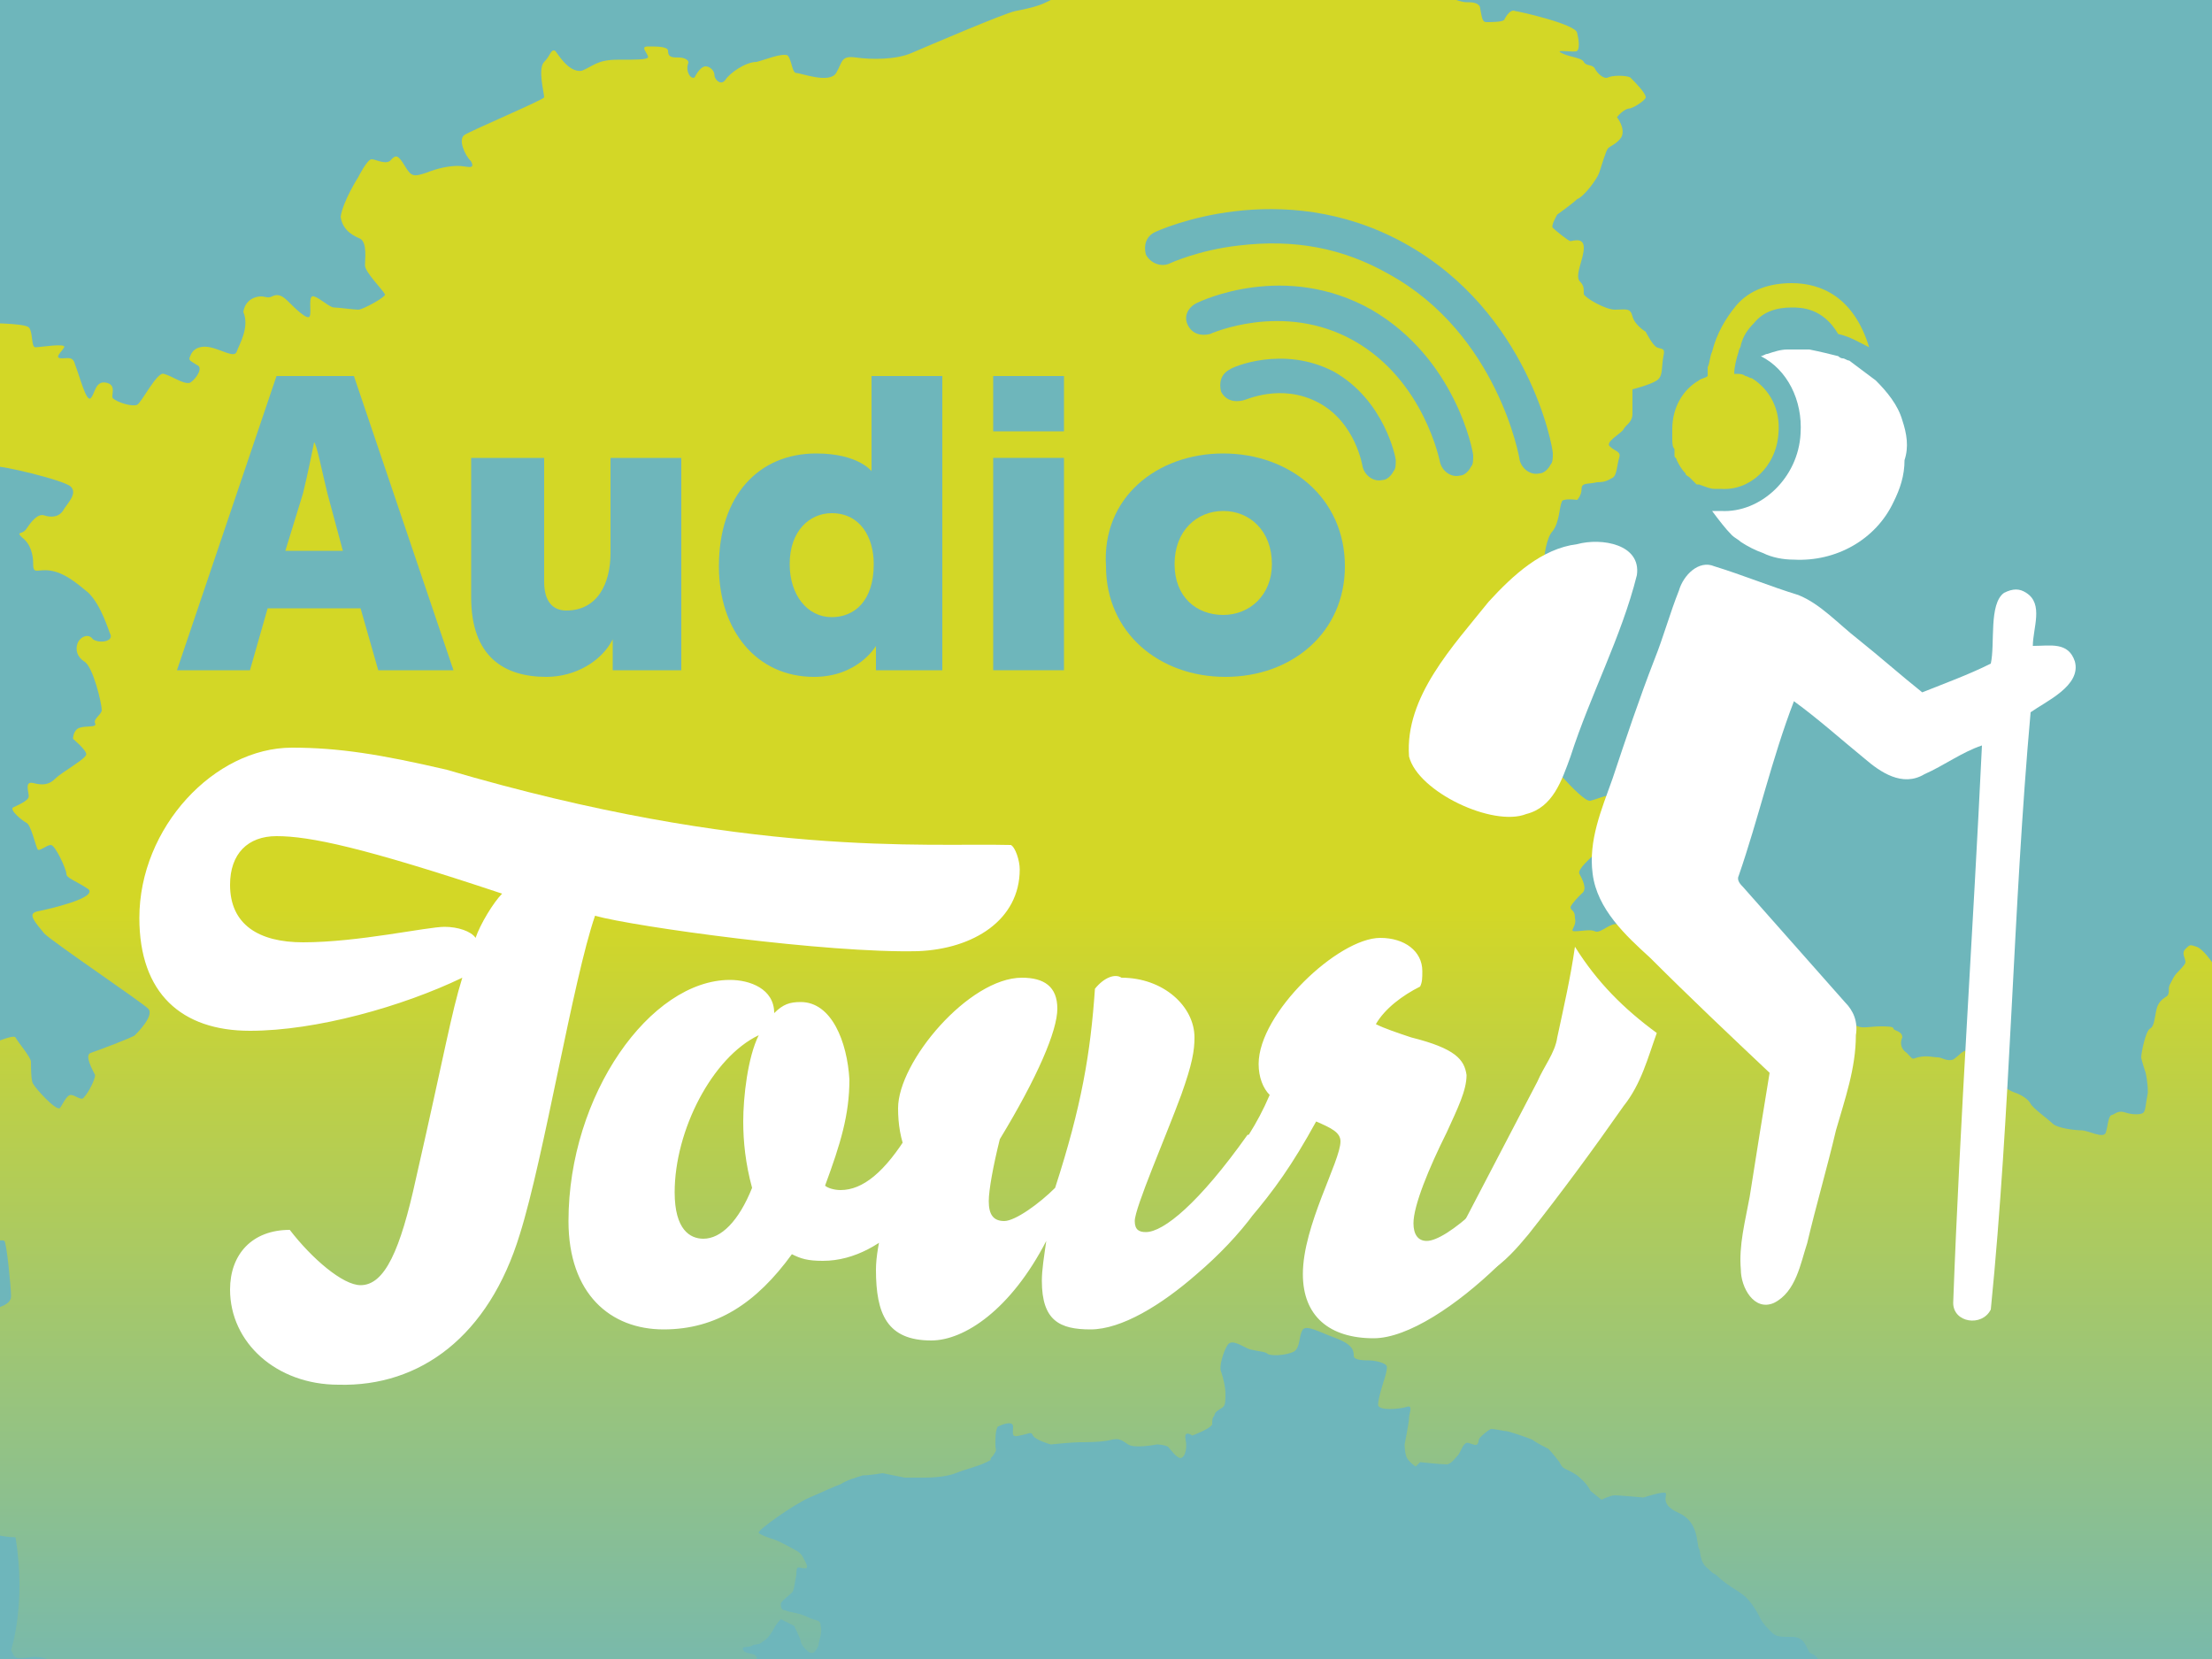 <?xml version="1.0" encoding="utf-8"?>
<!-- Generator: Adobe Illustrator 28.0.0, SVG Export Plug-In . SVG Version: 6.00 Build 0)  -->
<svg version="1.1" id="Ebene_1" xmlns="http://www.w3.org/2000/svg" xmlns:xlink="http://www.w3.org/1999/xlink" x="0px" y="0px"
	 viewBox="0 0 100 75" style="enable-background:new 0 0 100 75;" xml:space="preserve">
<rect x="0" y="0" width="100" height="75" fill="#333333" stroke="none"/>
<style type="text/css">
	.st0{clip-path:url(#SVGID_00000088829225473030299390000010562488896847155378_);fill:#6EB6BB;}
	.st1{fill:url(#SVGID_00000170970707339400713020000004301054296208822414_);}
	.st2{fill:#FFFFFF;}
	.st3{fill:#D3D726;}
	.st4{fill:#6EB6BB;}
</style>
<g>
	<defs>
		<rect id="SVGID_1_" width="100" height="75"/>
	</defs>
	<clipPath id="SVGID_00000089536525778341622470000008177673099096467881_">
		<use xlink:href="#SVGID_1_"  style="overflow:visible;"/>
	</clipPath>
	<polygon style="clip-path:url(#SVGID_00000089536525778341622470000008177673099096467881_);fill:#6EB6BB;" points="-3.4,-7 
		-3.4,102 103.4,102 103.4,-7 -3.4,-7 	"/>
</g>
<linearGradient id="SVGID_00000005958177725756246110000008958590189589338516_" gradientUnits="userSpaceOnUse" x1="57.331" y1="-9.716" x2="57.331" y2="85.008">
	<stop  offset="0.536" style="stop-color:#D3D726"/>
	<stop  offset="0.939" style="stop-color:#6EB6BB"/>
</linearGradient>
<path style="fill:url(#SVGID_00000005958177725756246110000008958590189589338516_);" d="M0.5,74.6c0,0,0.7-2.1,0.2-5.1
	c-0.6,0-1.7-0.3-1.7-0.3l0.9-1.7c0,0-0.3-0.7-0.5-0.8c-0.2-0.1-0.5-0.1-0.6-0.4c0-0.3,0-1.8-0.2-1.9c-0.2-0.1-2.6,0-2.8-0.1
	s-0.3-0.7-0.3-0.8c0-0.1,0.4-2,0.5-2c0.1,0,0.9,0.2,1,0.2c0.2-0.1,1.3-0.7,1.3-0.9c0-0.1,0.1-1.9,0.3-1.8c0.2,0,0.9,0.3,1.1,0.2
	s0.8-0.2,0.8-0.6c0-0.4-0.2-2.4-0.3-2.5c-0.2-0.1-0.5,0.1-0.7,0.1s-0.5-0.5-0.4-0.8c0-0.3,0.6-2.1,0.4-2.1c-0.2,0-1.1,0.1-1.1,0
	c0-0.1,0.1-0.9-0.2-1.3c-0.3-0.5-0.5-1.4-0.5-1.8s0.1-1.2,0.1-1.2l0.4-0.2c0,0,1.5-0.3,1.3-0.5c-0.2-0.2-1-0.7-0.8-0.7
	c0.2-0.1,1.9-0.9,2-0.7c0.1,0.2,0.7,0.9,0.7,1.1c0,0.2,0,0.9,0.1,1c0.1,0.2,1,1.2,1.2,1.1C2.8,50,3,49.5,3.2,49.5
	c0.2,0,0.5,0.3,0.6,0.1c0.2-0.2,0.5-0.8,0.5-1c-0.1-0.2-0.5-0.9-0.2-1c0.3-0.1,1.9-0.7,2-0.8c0.1-0.1,0.9-0.9,0.6-1.2
	c-0.3-0.3-4.3-3-4.7-3.4c-0.4-0.5-0.8-0.9-0.3-1s2.7-0.6,2.3-1C3.4,39.8,3,39.7,3,39.5c0-0.2-0.5-1.3-0.7-1.3
	c-0.2,0-0.5,0.3-0.6,0.2c-0.1-0.2-0.3-1.1-0.5-1.2s-0.8-0.6-0.6-0.7c0.2-0.1,0.7-0.3,0.7-0.5s-0.2-0.7,0.2-0.6s0.7,0.1,1-0.2
	c0.3-0.3,1.4-0.9,1.4-1.1s-0.6-0.7-0.6-0.7s0-0.4,0.3-0.5c0.3-0.1,0.8,0,0.7-0.2s0.3-0.4,0.3-0.6c0-0.3-0.4-2-0.8-2.2
	c-0.3-0.2-0.4-0.5-0.3-0.8c0.1-0.3,0.5-0.5,0.7-0.2C4.5,29.1,5.1,29,5,28.7c-0.1-0.2-0.4-1.3-1-1.9c-0.6-0.5-1.1-0.9-1.7-1
	c-0.6-0.1-0.8,0.2-0.8-0.3c0-0.4-0.1-0.9-0.5-1.2c-0.3-0.3,0-0.1,0.2-0.4c0.2-0.3,0.5-0.7,0.8-0.6c0.3,0.1,0.7,0.1,0.9-0.3
	c0.2-0.3,0.6-0.7,0.3-1c-0.3-0.3-3.3-1-3.4-0.9c-0.2,0-0.7,0.8-0.8,0.8c-0.1,0-1.2-0.6-1-0.8C-2,20.9-1,20.5-1,20.2
	c0-0.2-0.3-1,0-1.5c0.3-0.4,0.8-0.6,0.5-0.7c-0.3-0.1-0.8,0.2-0.7-0.3c0.2-0.5,0-0.9-0.3-0.9s-0.1-0.4-0.2-0.5
	c0-0.1-0.5-0.2-0.5-0.4c0.1-0.2,0.3-1.3,0.9-1.3s2.4,0,2.6,0.2c0.2,0.2,0.1,0.9,0.3,0.9c0.2,0,1.4-0.2,1.3,0
	c-0.1,0.2-0.5,0.5-0.1,0.5c0.3,0,0.5-0.1,0.6,0.3C3.6,17,3.9,18.2,4.1,18c0.2-0.2,0.2-0.8,0.7-0.7C5.3,17.4,5,17.9,5.1,18
	c0.2,0.2,0.9,0.4,1.1,0.3c0.2-0.1,0.9-1.5,1.2-1.4c0.4,0.1,0.9,0.5,1.2,0.4c0.3-0.2,0.6-0.7,0.3-0.8c-0.3-0.2-0.4-0.2-0.3-0.4
	c0.1-0.3,0.4-0.5,0.9-0.4c0.5,0.1,1.1,0.5,1.2,0.2c0.1-0.3,0.6-1.1,0.3-1.8c0.1-0.6,0.6-0.7,0.8-0.7c0.2,0,0.3,0.1,0.5,0
	c0.2-0.1,0.4-0.1,0.7,0.2c0.3,0.3,0.9,0.9,1,0.7s-0.1-1,0.2-0.9c0.3,0.1,0.7,0.5,0.9,0.5c0.2,0,0.9,0.1,1.1,0.1
	c0.2,0,1.3-0.6,1.2-0.7c-0.1-0.2-0.9-1-0.9-1.3s0.1-1-0.2-1.2c-0.2-0.1-0.8-0.3-0.9-1C15.5,9.1,16.2,8,16.2,8s0.4-0.8,0.6-0.8
	c0.2,0,0.7,0.3,0.9,0C17.9,7,18,7,18.3,7.5C18.6,8,18.7,8,19.3,7.8c0.5-0.2,1-0.3,1.4-0.3c0.4,0,0.8,0.2,0.6-0.2
	C21,7,20.7,6.3,21,6.1c0.3-0.2,3.6-1.6,3.6-1.7c0-0.2-0.3-1.3,0-1.6s0.3-0.6,0.5-0.5c0.1,0.1,0.6,1,1.2,0.9c0.5-0.2,0.7-0.5,1.6-0.5
	s1.3,0,1.4-0.1c0-0.2-0.4-0.5,0-0.5c0.4,0,0.9,0,0.9,0.2c0,0.3,0.2,0.3,0.5,0.3c0.2,0,0.5,0.1,0.4,0.3c-0.1,0.3,0.1,0.7,0.3,0.6
	C31.5,3.3,31.7,3,31.9,3c0.2,0,0.4,0.2,0.4,0.4c0,0.2,0.3,0.5,0.5,0.2c0.2-0.3,0.9-0.8,1.4-0.8c0.4-0.1,1.1-0.4,1.4-0.3
	c0.2,0.2,0.2,0.8,0.4,0.8c0.2,0,1.5,0.5,1.8,0c0.3-0.5,0.2-0.8,0.9-0.7c0.7,0.1,1.8,0.1,2.5-0.2c0.7-0.3,4.2-1.8,4.7-1.9
	c0.5-0.1,1-0.2,1.4-0.4c0.4-0.2,2.1-1,2.3-1.2c0.2-0.2,0.9-0.6,0.6-0.9c-0.3-0.3-1.6,0.1-1.7-0.1c-0.1-0.2-0.5-2.4-0.4-2.4
	c0.1,0,0.4,0,0.5-0.4c0.2-0.4,0.6-2.2,0.9-2.2S50-7.2,50-6.7c0,0.6,0.2,0.9,0.4,0.7c0.3-0.1,0.6-0.7,0.9-0.6
	c0.2,0.1,0.3,0.5,0.6,0.3s0.9-0.7,0.9-0.9c-0.1-0.2-0.4-0.1-0.1-0.3c0.3-0.3,0.8-0.2,0.8-0.7c0-0.5,0.2-0.6,0.3-0.5
	c0.2,0.1,0-0.4,0.3-0.6c0.3-0.2,0.5-0.3,0.9-0.3c0.4-0.1,0.6,0,0.7,0.4c0.1,0.5-0.3,1.5-0.6,2.1c-0.3,0.6-0.9,1.2-0.9,1.6
	c0,0.4,0.4-0.6,0.9-1c0.5-0.4,1.3-0.7,1.4-0.7c0.1,0.1,0.3,1.5,0.6,1.4c0.2,0,0.9-0.3,1.1-0.7c0.2-0.4,0.5-1.1,0.7-1
	c0.2,0.1,0.5,0.3,0.7,0.6c0.2,0.3,0.4,0.9,0.3,1.2c-0.1,0.3-0.2,0.4-0.3,0.6c0,0.3-0.2,0.7-0.1,0.9c0.1,0.2,0.7,0.6,0.7,1
	c-0.1,0.5-0.3,0.9,0,1.1c0.3,0.2,0.9,1.3,1.2,1.5c0.2,0.1,1-0.1,1.4-0.2c0.4-0.1,0.7,0.2,0.9-0.3c0.2-0.5,0.4-1.1,0.6-1
	c0.2,0.1,0.5,0.1,0.5,0.4c0,0.3,0.6,1.5,0.8,1.6c0.2,0.1,0.5,0.2,0.7,0.2c0.2,0,0.5,0,0.6,0.2C67,0.8,67,1,67.2,1s0.7,0,0.8-0.1
	c0.1-0.2,0.3-0.5,0.5-0.4c0.1,0,2.8,0.6,2.8,1c0.1,0.4,0.1,0.7,0,0.8c-0.1,0.1-1.1-0.1-0.7,0.1c0.4,0.2,0.9,0.2,1,0.4
	c0.1,0.2,0.4,0.1,0.5,0.3c0.1,0.2,0.4,0.5,0.6,0.4c0.2-0.1,0.8-0.1,1,0c0.2,0.2,0.7,0.7,0.7,0.9c0,0.1-0.4,0.4-0.7,0.5
	c-0.3,0-0.6,0.4-0.6,0.4s0.4,0.5,0.2,0.9c-0.2,0.3-0.5,0.4-0.6,0.5c-0.1,0.1-0.3,0.8-0.4,1.1s-0.7,1.1-1,1.2
	c-0.2,0.2-0.9,0.7-0.9,0.7s-0.3,0.5-0.2,0.6c0.1,0.1,0.7,0.6,0.8,0.6c0.1,0,0.6-0.2,0.6,0.3c0,0.5-0.4,1.2-0.2,1.5
	c0.2,0.2,0.2,0.3,0.2,0.6C71.7,13.5,72.6,14,73,14c0.5,0,0.7-0.1,0.8,0.3c0.1,0.4,0.6,0.7,0.6,0.7s0.3,0.6,0.5,0.7
	c0.2,0.1,0.4,0,0.3,0.4c-0.1,0.5,0,0.9-0.3,1.1c-0.3,0.2-1.1,0.4-1.1,0.4s0,0.7,0,1.1c0,0.4-0.3,0.5-0.4,0.7
	c-0.1,0.2-0.9,0.6-0.6,0.8c0.2,0.2,0.5,0.2,0.4,0.5c-0.1,0.3-0.1,0.8-0.3,0.9c-0.2,0.1-0.3,0.2-0.7,0.2c-0.4,0.1-0.7,0-0.7,0.3
	c0,0.3-0.2,0.5-0.2,0.5s-0.7-0.1-0.7,0.1c-0.1,0.2-0.1,0.9-0.4,1.3c-0.3,0.3-0.4,1.2-0.4,1.4c0,0.2-0.1,1.6-0.1,1.6l0.3,0.7
	c0,0,0.6,0.2,0.4,0.5c-0.2,0.2-0.3,0.7-0.3,0.7s0,0.2-0.2,0.6C70,30,70,31.1,70,31.3c0.1,0.2,0.6,0.1,0.6,0.5c0,0.4-0.4,0.8-0.5,0.9
	c-0.1,0.1-1,0.7-0.8,0.9c0.2,0.2,2.2,2.7,2.6,2.6c0.4-0.1,1-0.4,0.9-0.1c0,0.2-0.3,0.4-0.4,0.9c-0.1,0.5,0.1,0.5,0.1,0.8
	c0.1,0.3,0,0.4-0.3,0.7c-0.3,0.3-0.9,0.8-0.8,1c0.1,0.2,0.4,0.7,0.1,0.9c-0.2,0.2-0.4,0.4-0.5,0.6c0,0.2,0.2,0.1,0.2,0.5
	c0.1,0.4-0.3,0.6,0,0.6c0.3,0,0.7-0.1,0.9,0s0.5-0.2,0.8-0.3c0.3-0.1,0.8,0.1,0.8,0.1s1.3,0,1.5-0.1c0.2-0.1,0.5-0.8,0.6-0.5
	c0.1,0.3,0.3,0.7,0.3,0.7s0.6,0.4,1,0.4c0.4,0,0.7,0.2,1.1,0.1c0.4,0,1-0.3,1-0.1c0,0.2-0.3,0.4-0.4,0.8c-0.2,0.4-0.1,0.9-0.1,1.4
	c0,0.5,0,0.9-0.1,1.1c-0.1,0.2-0.3,0.6,0,0.6c0.3,0,0.4-0.4,0.9-0.2c0.4,0.2,1.1,0.4,1.1,0.4h0.9c0,0,0.5,0.2,0.7,0.2
	c0.2,0,0.2,0.2,0.5,0.1c0.2-0.1,0.4-0.2,0.6-0.3c0.2-0.1,0.5-0.2,0.7-0.1c0.2,0.1,0.6,0,1,0c0.3,0,0.6,0,0.6,0.1
	c0,0.1,0.4,0.1,0.4,0.4c-0.1,0.2-0.1,0.5,0.2,0.7c0.3,0.3,0.2,0.3,0.5,0.2c0.4-0.1,0.7,0,0.9,0c0.2,0,0.4,0.2,0.7,0.1
	c0.3-0.2,0.4-0.4,0.6-0.4c0.3,0,0.8,0.2,1,0.4c0.2,0.2,0.6,0.5,0.6,0.6c0,0.1-0.1,0.5-0.1,0.5s0.4,0.3,0.7,0.4
	c0.3,0.1,0.6,0.3,0.7,0.5c0.1,0.2,0.8,0.7,1,0.9c0.2,0.2,1,0.3,1.3,0.3c0.3,0,1,0.4,1.1,0.1c0.1-0.3,0.1-0.8,0.3-0.8
	c0.2-0.1,0.3-0.2,0.6-0.1c0.3,0.1,0.7,0.1,0.8,0c0.1-0.1,0.1-0.4,0.2-0.9c0-0.5-0.1-0.9-0.1-0.9s-0.2-0.6-0.2-0.7
	c0-0.2,0.2-1.2,0.4-1.3s0.2-0.5,0.3-0.9c0.1-0.4,0.4-0.5,0.5-0.6c0.1-0.2,0-0.3,0.1-0.5c0.1-0.2,0.2-0.4,0.3-0.5
	c0.1-0.1,0.4-0.4,0.4-0.5c0-0.2-0.2-0.4,0-0.6c0.2-0.2,0.2-0.2,0.5-0.1c0.3,0.1,0.7,0.7,0.7,0.7s0.1,0.3,0.4,0.2
	c0.3-0.1,0.5-0.4,0.6-0.5c0.1-0.1,0.3-0.5,0.3-0.6c0-0.1,0-0.5,0.3-0.5c0.2,0,0.6,0.1,0.6,0.1s0.3-0.2,0.4-0.3
	c0.1-0.1,0.3-0.4,0.5-0.5c0.2-0.2,0.2-0.2,0.3-0.4c0.1-0.2,0.2-0.5,0.2-0.7c0-0.2,0-0.5,0-0.6c0.1-0.2,0-0.3,0.1-0.3
	c0.1-0.1,0.1-0.2,0.4-0.1s0.8,0.1,0.8,0.1s0,0.2,0.4,0c0.4-0.1,0.5-0.3,0.6-0.3c0.1,0,0.3,0.1,0.4,0.1c0.2,0,0.2,0.2,0.6-0.1
	c0.3-0.2,0.5-0.3,0.5-0.3l0.6-0.1l0.4,0.4c0,0,0.3,0.6,0.4,0.8c0.1,0.2,0.3,0.5,0.3,0.8c0.1,0.3,0.3,0.6,0.5,0.4
	c0.3-0.2,0.3-0.3,0.5-0.3c0.2,0,0.4-0.1,0.5,0c0.2,0.1,0.1,0.4,0.4,0.1c0.2-0.3,0.3-0.5,0.3-0.6c0-0.2,0.3-0.2,0-0.6
	c-0.3-0.4-0.5-0.4-0.3-0.5c0.2-0.1,0.5,0.1,0.6-0.2c0.2-0.3,0.1-0.4,0.2-0.4c0.1-0.1,0.8,0.2,0.8,0.2s0.2-0.5,0.2-0.7
	c0-0.2,0.2-0.5,0.6-0.5c0.4,0,0.6-0.1,0.7,0.2c0.1,0.2,0.2,0.7,0.2,0.7s-0.1,0.3-0.2,0.5c-0.1,0.2-0.2,0.6-0.3,0.7
	c-0.1,0.1-0.3,0.7-0.3,0.8c0,0.2-0.1,0.6-0.1,1.1c0.1,0.4,0.1,0.5,0.3,0.5c0.2,0,0.4,0.1,0.8,0.1c0.4,0.1,1.1,0.2,1.2,0.2
	s0.7-0.3,0.8-0.5c0.2-0.2,0.4-0.6,0.6-0.2c0.2,0.4,0.4,0.7,0.5,0.8c0.1,0.1,0.5,1.3,0.4,1.4c-0.1,0.1-0.4,0.3-0.4,0.3
	s-0.9-0.4-1.3-0.6c-0.3-0.1-2-0.4-2.2-0.4c-0.2,0-0.7-0.5-0.4,0.2c0.3,0.7,0.8,1.3,0.9,1.4c0.2,0.1,0.8,0.3,0.8,0.3l0.8,0.8l0.3,0.7
	c0,0,0.7,0.5,0.9,0.6c0.2,0.1,0.9,0.3,0.9,0.3s0.6,0.1,0.5,0.3c-0.1,0.3,0,0.7-0.2,0.7c-0.3,0.1-0.9,0.1-0.9,0.1s-0.4,0.6-0.5,0.8
	c-0.2,0.2-0.5,0.7-0.7,0.9c-0.2,0.2-0.3,0.6-0.5,0.6s-0.3,0.3-0.3,0.3s0.1,0.5,0.7,0.4c0.6,0,1,0,1,0s0.3,0.3,0.3,0.4
	c0,0.1,0.1,0.5-0.2,0.5c-0.3,0-0.9-0.1-1.3-0.2c-0.4-0.1-1.4-0.4-1.4-0.4s-1.6-0.2-1.7-0.2c-0.1,0-0.5-0.1-0.5,0.1
	c0,0.2,0.3,0.9,0.3,0.9s0,0.7-0.2,0.7c-0.2,0-0.3-0.2-0.5,0.1c-0.3,0.3-0.2,0.6-0.2,0.6s-0.1,1.8,0.2,1.7c0.2-0.1,0.7-0.8,0.7-0.8
	s0.3-0.5,0.4-0.3c0.1,0.3,0.1,0.8,0.1,1.1c0,0.4,0.2,0.6,0.2,0.8c0,0.3,0.1,0.5,0,0.8c-0.1,0.3-0.2,0.7-0.1,1
	c0.1,0.3,0.2,0.4,0.3,0.5c0.1,0.1,0.3,0.3,0.6,0.2c0.3-0.1,0.4-0.4,0.4-0.4l-0.3-0.8c0,0,0.1-0.2,0.3,0.2c0.3,0.3,0.5,1,0.5,1
	s0.3,0.7,0.3,1c0,0.3,0.1,0.6,0.1,0.8c0,0.2,0,0.6,0.3,0.8c0.3,0.2,0.7,0.6,0.7,0.7c0.1,0.1,0.6,0.7,0.5,1.1c-0.1,0.4,0.3,1,0.3,1
	l0.1,0.5l-0.8,0.1l-0.1,0.7c0,0-0.1,0.2-0.4,0.4s-0.7,0.2-0.7,0.4c-0.1,0.2-0.1,0.4-0.1,0.6c0,0.2-0.3,0.5-0.1,0.6
	c0.2,0,0.6,0.3,0.6,0.6c0,0.4-0.1,0.5,0,0.7c0.1,0.2,0.2,0.2,0.2,0.4s0.1,0.3,0.1,0.6c0,0.3,0.2,0.6,0,0.7c-0.2,0.2-0.5,0.4-0.5,0.4
	s0.1,0.2-0.1,0.4c-0.2,0.2-0.8,0.5-0.8,0.5s-0.8-0.3-1-0.2c-0.2,0.1-0.2,0.6-0.3,0.5c-0.1-0.1-0.5-0.7-0.5-0.7s-0.3,0-0.5,0.1
	c-0.2,0.1-0.7-0.1-0.7-0.1s-0.1-0.4-0.3-0.3c-0.2,0.1-0.9,0.7-0.9,0.7s-0.4,0.2-0.7,0.3c-0.3,0.1-0.8,0.3-0.8,0.4
	c0,0.1-0.1,0.6-0.1,0.8c-0.1,0.2-0.7-0.1-0.3,0.3c0.4,0.4,0.8,0.4,0.5,0.7c-0.3,0.3-0.3,0.5-0.6,0.4c-0.4-0.1-0.7,0-0.7,0.3
	c0,0.3-0.3,0.7,0,1.1c0.3,0.3,0,0.7,0.5,0.4c0.4-0.3,1-0.4,1-0.4s0.8,0.4,0.8,0.7c0,0.3,0.2,0.8,0,0.9c-0.2,0.1-0.6-0.2-0.7,0.5
	c-0.1,0.7-0.2,0.7-0.1,1.2c0,0.5,0.2,0.6-0.3,0.9c-0.4,0.3-1,0.4-1.4,0.2c-0.4-0.2-1-0.7-1-0.7s-0.2-0.6-0.5-0.3
	c-0.3,0.2-0.5,0.7-0.5,0.7s0.1,0.6,0.2,0.8c0.1,0.2,0.1,0.7,0.5,0.6c0.4-0.1,1.1,0,1.2,0c0.2,0,0.4-0.2,0.4,0.2
	c-0.1,0.4,0.2,0.5-0.1,0.7c-0.3,0.2,0,0-0.7,0c-0.7,0-0.9-0.4-1.1,0.1c-0.2,0.4-0.1,0.6-0.3,0.5c-0.3,0-0.5-0.2-0.7-0.2
	c-0.2,0-0.9-0.1-0.8-0.2c0.1-0.1,0.3,0.1,0.6-0.2c0.2-0.3,0.2-0.7,0.2-0.7s-0.3-0.2-0.7-0.1c-0.5,0.2-0.8,0.5-0.8,0.1
	c0.1-0.4,0.2-0.4,0.1-0.7c0-0.3-0.2-0.3-0.2-0.6c-0.1-0.3-0.2-0.4,0.1-0.5c0.3-0.1,0.8-0.7,0.8-0.8c0-0.1,0-0.7,0.1-1.2
	c0.1-0.5,0.1-0.9,0.1-1.1c0-0.2-0.2-0.5-0.3-0.6c0-0.2-0.2-0.5-0.1-0.7c0.1-0.2,0.3-0.7,0.3-0.7s-0.1-0.3-0.2-0.5
	c-0.2-0.2-0.4-0.5-0.5-0.7c-0.1-0.2-0.4-1.1-0.8-1.8c-0.4-0.7-0.8-1.1-0.8-1.1s0.5-0.3-0.1-0.3c-0.6,0-0.7,0-0.8,0.1
	c-0.2,0.1-0.6,0.3-0.9,0.3c-0.3,0-0.5-0.2-0.5-0.1c-0.1,0.1,0.3,1.3,0.3,1.5c0,0.2,0.1,0.9,0.2,1.2c0,0.3,0.1,0.9,0,1.2
	c-0.1,0.3,0.2,0.5,0.3,0.3c0.1-0.1,0.3-0.8,0.4-0.4c0.1,0.4-0.3,1.2-0.3,1.2s0,0.6,0.1,0.8c0.1,0.3,0.2,1.1,0.2,1.1
	s-0.3,0.2-0.9,0.4c-0.6,0.1-1.5,0.3-1.6,0.1c-0.1-0.2-0.3-0.4-0.5-0.3c-0.2,0.1-0.3,0.4-0.4,0.6c-0.1,0.2-0.2,0.5-0.2,0.6
	c0,0.1,0,0.4-0.2,0.6c-0.1,0.2-0.3,0.5-0.3,0.5l-0.2,1c0,0-0.7,0.3-0.9,0.2c-0.2,0-0.6,0.7-0.6,0.8c0,0.1-0.5,0.1-0.7,0
	c-0.2-0.1-0.7-0.5-1.1-0.3c-0.4,0.2-0.3,0.6-0.7,0.3c-0.4-0.3-0.9-0.8-1.1-0.9c-0.2-0.1-0.7-0.6-0.9-0.9c-0.2-0.3,0.7-0.9-0.1-1.2
	c-0.8-0.3-1.2-0.2-1.3,0c-0.1,0.2-0.5,0.9-0.6,1c-0.1,0.1-1.5,0.4-1.5,0.4s-0.6-0.1-0.7-0.3c-0.1-0.3-0.2-1-0.5-0.8
	c-0.2,0.2-0.3,0.6-0.4,0.7c0,0.1-0.7,0.1-0.8,0.4c-0.1,0.3-0.5,0.8-0.5,0.8s0-0.2-0.3-0.4c-0.3-0.1-1.4-0.6-1.4-0.6
	s-0.6-0.2-0.4-0.5c0.2-0.3,0.4-0.6,0.5-0.8c0.1-0.2,0.4-0.7,0.3-1.1c-0.1-0.4-0.4-0.7-0.4-1c-0.1-0.3-0.4-1.1-0.4-1.1
	s-0.8-0.3-0.5-0.7c0.3-0.4,0.5-0.5-0.1-0.8C81.6,74.3,81.5,74,81,74c-0.5,0-0.7,0-0.9-0.2c-0.2-0.2-0.4-0.4-0.5-0.6
	s-0.4-0.8-0.8-1.1c-0.4-0.3-0.5-0.3-1-0.7c-0.4-0.4-0.2-0.1-0.6-0.5c-0.4-0.3-0.3-0.8-0.4-0.9c-0.1-0.2,0-1.2-0.9-1.6
	c-0.9-0.4-0.5-0.8-0.6-0.9c-0.1-0.1-1,0.2-1,0.2s-1.1-0.1-1.3-0.1c-0.2,0-0.6,0.2-0.6,0.2l-0.5-0.4c0,0-0.1-0.3-0.6-0.7
	c-0.6-0.4-0.6-0.2-0.8-0.6c-0.3-0.4-0.5-0.6-0.5-0.6s-0.6-0.3-0.7-0.4c-0.2-0.1-1.1-0.4-1.2-0.4c-0.1,0-0.5-0.1-0.7-0.1
	c-0.2,0.1-0.4,0.3-0.5,0.4c-0.1,0.1,0,0.4-0.3,0.3c-0.3-0.1-0.3-0.1-0.4,0c-0.1,0.1-0.2,0.4-0.3,0.5c-0.1,0.1-0.3,0.4-0.5,0.4
	c-0.3,0-1.2-0.1-1.2-0.1L64,66.3c0,0-0.3-0.2-0.4-0.4c-0.1-0.2-0.1-0.6-0.1-0.6s0.2-1,0.2-1.2s0.2-0.6-0.1-0.5
	c-0.3,0.1-1.3,0.2-1.3-0.1s0.3-1.2,0.3-1.2s0.1-0.3,0.1-0.5c0-0.2-0.6-0.3-0.8-0.3c-0.2,0-0.7,0-0.7-0.2c0-0.2,0-0.5-0.8-0.8
	c-0.8-0.3-1.3-0.6-1.5-0.4c-0.2,0.3-0.1,0.8-0.4,1c-0.4,0.2-1.1,0.2-1.2,0.1c-0.1-0.1-0.4-0.1-0.8-0.2c-0.3-0.1-0.8-0.5-1-0.2
	c-0.2,0.3-0.4,1-0.3,1.2c0.1,0.3,0.2,0.7,0.2,1s0,0.5-0.1,0.6c-0.1,0.1-0.4,0.2-0.4,0.4c-0.1,0.1-0.1,0.2-0.1,0.4
	c-0.1,0.2-0.9,0.5-0.9,0.5s-0.4-0.3-0.3,0.2c0.1,0.5-0.1,0.9-0.3,0.8c-0.2-0.1-0.4-0.4-0.5-0.5c-0.2-0.1-0.5-0.1-0.5-0.1
	s-1,0.2-1.3,0c-0.3-0.2-0.4-0.3-0.8-0.2c-0.4,0.1-1.1,0.1-1.4,0.1c-0.3,0-1.3,0.1-1.3,0.1s-0.7-0.2-0.8-0.4c-0.1-0.2-0.1-0.1-0.6,0
	c-0.4,0.1-0.3-0.1-0.3-0.4c0-0.3-0.5-0.1-0.7,0C45,64.7,45,65,45,65.3c0,0.3,0.1,0.2-0.1,0.5c-0.3,0.3,0.1,0.1-0.3,0.3
	c-0.4,0.2-0.9,0.3-1.4,0.5s-1.3,0.2-1.4,0.2s-0.9,0-0.9,0l-1-0.2c0,0-0.6,0.1-0.9,0.1c-0.3,0.1-0.7,0.2-1,0.4
	c-0.3,0.1-0.7,0.3-1.4,0.6c-0.7,0.3-2.4,1.5-2.3,1.6c0.1,0.1,0.4,0.2,0.7,0.3c0.3,0.1,1,0.5,1,0.5s0.2,0.1,0.3,0.3
	c0.1,0.2,0.3,0.5,0.1,0.5c-0.3,0-0.4-0.2-0.4,0.3c-0.1,0.5-0.1,0.7-0.2,0.8c-0.1,0.1-0.5,0.4-0.5,0.5c0,0.1,0,0.3,0.2,0.3
	c0.2,0.1,0.6,0.1,1,0.3c0.4,0.2,0.6,0.1,0.6,0.4c0.1,0.3-0.1,0.7-0.1,0.9c-0.1,0.2-0.2,0.4-0.4,0.3c-0.2-0.1-0.4-0.4-0.4-0.5
	c0-0.1-0.3-0.7-0.3-0.7l-0.6-0.3c0,0-0.2,0.2-0.3,0.4c-0.1,0.2-0.3,0.5-0.5,0.6c-0.2,0.2-0.4,0.1-0.5,0.2c-0.2,0.1-0.5,0-0.4,0.2
	c0.1,0.2,0.5,0.1,0.6,0.3c0.1,0.3-0.4,0.9,0.1,0.9c0.5,0,1.1-0.2,1.3-0.2c0.2,0,0.5,0,0.5,0.2c0.1,0.2,0.4,1.2,0.6,1.5
	c0.2,0.3,0.3,0.3,0.5,0.3c0.2,0,0.5,0.1,0.5-0.2c0.1-0.3,0-0.8,0-1c0-0.2-0.4-0.5-0.4-0.5s-0.2-0.2,0.2-0.2c0.3,0,0.6,0.1,0.7-0.1
	c0.2-0.2,0.6-0.5,0.6-0.5s0.2,0,0.2,0.2c0,0.1-0.3,0-0.1,0.4c0.2,0.4,0.2,0.5,0.2,0.7c0,0.2-0.2,0.5-0.2,0.7
	c-0.1,0.2,0.1,0.6,0.2,0.8c0.1,0.2,0.2,0.4,0.3,0.2c0.1-0.2,0.2-0.6,0.2-0.6s0.2-0.5,0.5-0.4c0.3,0.1,0.6,0.3,0.6,0.3
	s0.1,0.1-0.2,0.5c-0.3,0.4-0.5,0.7-0.7,1c-0.2,0.3-0.4,0.7-0.5,0.7c-0.1,0-0.1,0.1-0.2-0.2c-0.1-0.3-0.1-0.6-0.4-0.7
	c-0.2-0.1-0.5-0.2-0.8-0.2c-0.3,0-0.3-0.3-0.5-0.1c-0.2,0.2-0.3,0.3-0.4,0.6c-0.1,0.2,0,0.3-0.1,0.4c-0.1,0.1-0.3,0.1-0.4,0
	C36.2,79.3,36,79,36,79s-0.2-0.1-0.6-0.1c-0.4,0-0.6-0.2-0.8-0.2s-0.5-0.3-0.6,0.1c-0.1,0.4,0,0.6-0.2,0.8c-0.2,0.2-0.3,0.3-0.7,0.6
	c-0.4,0.2-0.4,0.3-0.4,0.6c0,0.3,0,0.5-0.4,0.7c-0.4,0.2-0.7,0.2-0.9,0.1c-0.3,0-1.6-0.1-1.6-0.1s-0.4-0.1-0.5,0.1
	c-0.1,0.2-0.4,0.1,0,0.4c0.4,0.3,1,1,1,1s0.8,0.3,0.4,0.4c-0.4,0.1-0.8-0.1-1.2-0.1c-0.4,0-0.4,0.3-0.6,0.3s-0.9-0.1-1.3,0
	c-0.4,0.2-0.4,0.2-0.7,0.1c-0.3-0.1-0.9-0.7-0.9-0.7s0.1,0.6-0.6,0.6c-0.7,0-1.5-0.2-1.8-0.5c-0.3-0.3-0.4-0.5-0.7-0.4
	c-0.3,0.1-0.5,0-0.5,0s-0.3-0.5-0.4-0.1c0,0.4,0.1,0.6,0,0.8c-0.1,0.2-0.2,0.1-0.6,0.5c-0.4,0.4,0.1,0.5-0.4,0.8
	C20.8,85,20.6,85,20.6,85s0.3-1.1,0.3-1.2c0-0.1,0.3-0.5,0.1-0.7c-0.2-0.2,0.1,0.5-0.2-0.2c-0.3-0.7-0.3-0.8-0.4-0.8
	c-0.1,0-0.8-0.4-0.8-0.4s-0.8-0.2-1.2-0.1c-0.4,0.1-0.4-0.1-0.6,0.1c-0.2,0.3-0.4,0.4-0.4,0.7c0,0.3,0,0.2,0.1,0.8
	c0.1,0.6,0.1,1.1,0,1.3c-0.1,0.2-0.2,0.9-0.4,0c-0.2-0.9-0.4-0.8-0.3-1.2c0.1-0.4,0.2-0.6,0.3-0.9c0.1-0.4,0.2-0.5,0.1-0.7
	c-0.2-0.2-0.6-0.5-0.7-0.6c-0.1-0.1,0.1-0.5-0.2-0.5c-0.2,0-0.5,0.2-0.6,0.4c-0.1,0.2,0,0.3-0.2,0.4c-0.2,0.1-0.3,0.4-0.5,0.2
	c-0.2-0.2-0.4-0.4-0.4-0.6c0-0.2-0.1-0.4-0.1-0.7s0.5-0.8,0.4-0.8c-0.1-0.1-0.4-0.3-0.6-0.3c-0.3,0-1.5,0.1-1.8,0.1
	c-0.4,0-0.8-0.3-1.3-0.4c-0.4-0.1-0.7-0.3-1.3-0.3c-0.6,0-0.9,0.2-1,0c-0.1-0.2-0.3-0.3-0.4-0.5c-0.1-0.2-0.2-0.3-0.4-0.2
	C8,77.9,7.8,78,7.8,77.9c-0.1-0.1,0.3-0.1-0.1-0.3c-0.4-0.2-0.7-0.2-0.8-0.3c-0.1,0-0.5-0.2-0.9-0.3c-0.4-0.1-0.5-0.2-0.8-0.2
	c-0.3-0.1-0.5-0.2-0.5-0.2l-0.4-0.3c0,0-0.5-0.6-1.1-0.9c-0.7-0.3-1.3-0.5-1.6-0.5s-0.9,0.2-1-0.1C0.5,74.6,0.5,74.6,0.5,74.6
	L0.5,74.6z"/>
<path class="st2" d="M23.5,55.8c1.1-3.5,2.4-11.5,3.4-14.4c1.8,0.5,10.5,1.7,14.6,1.6c2.5-0.1,4.6-1.4,4.6-3.7c0-0.4-0.2-1-0.4-1.1
	c-3.9-0.1-11.9,0.6-25.5-3.4c-3-0.7-4.9-1-7-1c-3.5,0-6.9,3.6-6.9,7.7c0,3.4,1.9,5.1,5,5.1c3,0,6.9-1.1,9.6-2.4
	c-0.5,1.6-0.8,3.4-2.1,9.1c-0.7,3.2-1.4,4.8-2.5,4.8c-0.8,0-2.2-1.2-3.2-2.5c-1.7,0-2.7,1.1-2.7,2.7c0,2.4,2.1,4.3,4.9,4.3
	C19,62.7,22.1,60.4,23.5,55.8L23.5,55.8z M13.7,42.6c-2,0-3.3-0.8-3.3-2.6c0-1.4,0.8-2.2,2.1-2.2c1.5,0,3.9,0.5,10.2,2.6
	c-0.4,0.4-1,1.4-1.2,2c-0.2-0.3-0.8-0.5-1.4-0.5C19.3,41.9,16.2,42.6,13.7,42.6L13.7,42.6z M36.2,45.3c-0.5,0-0.8,0.1-1.2,0.5
	c0-1.1-1.1-1.5-2-1.5c-3.6,0-7.3,5.2-7.3,10.9c0,3.3,1.9,4.9,4.3,4.9c2.4,0,4.2-1.2,5.8-3.4c0.4,0.2,0.7,0.3,1.4,0.3
	c2.9,0,5.2-3.2,5.2-4.6c0-0.7-0.7-1.2-1.3-1.2c-1.1,1.8-2.1,2.6-3.1,2.6c-0.3,0-0.6-0.1-0.7-0.2c0.7-1.9,1.1-3.2,1.1-4.8
	C38.3,47.1,37.6,45.3,36.2,45.3L36.2,45.3z M30.5,53.9c0-2.8,1.7-6.1,3.8-7.1c-0.5,1-0.7,2.8-0.7,3.9c0,0.9,0.1,1.9,0.4,3
	c-0.6,1.5-1.4,2.3-2.2,2.3C31.2,56,30.5,55.6,30.5,53.9L30.5,53.9z M49.5,44.7c-0.2,2.9-0.6,5.3-1.8,9c-0.7,0.7-1.8,1.5-2.3,1.5
	c-0.5,0-0.7-0.3-0.7-0.9c0-0.5,0.2-1.6,0.5-2.8c1.7-2.8,2.6-4.9,2.6-5.9c0-1-0.6-1.4-1.6-1.4c-2.4,0-5.6,3.8-5.6,5.9
	c0,0.7,0.1,1.4,0.4,2.1c-0.9,2.2-1.4,4.1-1.4,5.2c0,2,0.5,3.2,2.5,3.2c1.5,0,3.6-1.4,5.2-4.5c-0.1,0.7-0.2,1.3-0.2,1.8
	c0,1.8,0.8,2.2,2.2,2.2c1.4,0,3.2-1.1,4.8-2.5c2-1.7,3.7-3.9,3.7-5.2c0-0.6-0.7-1.1-1.4-1.1c-2.2,3.1-3.8,4.4-4.6,4.4
	c-0.3,0-0.5-0.1-0.5-0.5c0-0.6,1.4-3.8,2.1-5.7c0.5-1.4,0.6-2,0.6-2.6c0-1.4-1.4-2.7-3.3-2.7C50.4,44,49.9,44.2,49.5,44.7L49.5,44.7
	z M63.8,46.9c-0.6-0.2-1.2-0.4-1.6-0.6c0.4-0.7,1.2-1.3,2-1.7c0.1-0.2,0.1-0.4,0.1-0.7c0-0.9-0.8-1.5-1.9-1.5
	c-1.9,0-5.5,3.4-5.5,5.7c0,0.6,0.2,1.1,0.5,1.4c-0.6,1.4-1.2,2.2-2.1,3.5c-0.2,0.2-0.2,0.5-0.2,0.8c0,0.7,0.5,1.3,1.4,1.3
	c1.1-1.3,1.9-2.4,3-4.4c0.7,0.3,1.1,0.5,1.1,0.9c0,0.9-1.7,3.8-1.7,6c0,1.9,1.2,2.9,3.2,2.9c3.1,0,8.9-6,8.9-8.2
	c0-0.5-0.6-1.1-1.4-1.1c-1.8,2.8-4.2,4.9-5.1,4.9c-0.4,0-0.6-0.3-0.6-0.8c0-0.8,0.7-2.5,1.5-4.1c0.5-1.1,0.9-1.9,0.9-2.6
	C66.2,47.9,65.8,47.4,63.8,46.9L63.8,46.9z"/>
<path class="st2" d="M89.6,33.7C88.7,34,87.9,34.6,87,35c-1,0.6-2-0.1-2.7-0.7c-1.1-0.9-2.1-1.8-3.2-2.6c-1,2.6-1.6,5.3-2.5,7.9
	c-0.1,0.2,0.1,0.4,0.2,0.5c1.5,1.7,3.1,3.5,4.6,5.2c0.4,0.4,0.6,0.9,0.5,1.5c0,1.5-0.5,2.9-0.9,4.3c-0.4,1.7-0.9,3.4-1.3,5.1
	c-0.3,0.9-0.5,2.2-1.5,2.7c-0.9,0.4-1.5-0.7-1.5-1.5c-0.1-1.1,0.2-2.2,0.4-3.3c0.3-1.9,0.6-3.8,0.9-5.6c-1.8-1.7-3.6-3.4-5.4-5.2
	c-1.1-1-2.4-2.2-2.6-3.8c-0.2-1.5,0.4-2.9,0.9-4.3c0.6-1.8,1.2-3.6,1.9-5.4c0.4-1,0.7-2.1,1.1-3.1c0.2-0.7,0.9-1.4,1.6-1.1
	c1.3,0.4,2.5,0.9,3.8,1.3c1,0.4,1.8,1.3,2.7,2c1,0.8,1.9,1.6,2.9,2.4c1-0.4,2.1-0.8,3.1-1.3c0.2-0.9-0.1-2.7,0.6-3.2
	c0.4-0.2,0.7-0.2,1,0c0.8,0.5,0.3,1.6,0.3,2.4c0.8,0,1.6-0.2,1.9,0.7c0.3,1.1-1.3,1.8-2,2.3c-0.8,8.9-0.9,18-1.8,27
	c-0.4,0.8-1.7,0.6-1.7-0.3C88.6,50.7,89.2,42.1,89.6,33.7C89.7,33.6,89.7,33.6,89.6,33.7L89.6,33.7z"/>
<path class="st2" d="M74,26c-0.7,2.8-2.1,5.4-3,8.2c-0.4,1.1-0.8,2.3-2,2.6c-1.5,0.6-4.9-1-5.3-2.6c-0.2-2.7,2-5,3.6-7
	c1.1-1.2,2.4-2.4,4-2.6C72.4,24.3,74.2,24.6,74,26L74,26z"/>
<path class="st2" d="M74.9,46.7c-0.4,1.1-0.7,2.3-1.5,3.3c-1.4,2-2.8,3.9-4.3,5.8c-0.5,0.6-1.1,1.3-1.8,1.7c-1.6,0.8-2-0.4-1.4-1.7
	c1.2-2.3,2.4-4.6,3.6-6.9c0.3-0.7,0.8-1.3,0.9-2c0.3-1.4,0.6-2.7,0.8-4.1C72.2,44.4,73.4,45.6,74.9,46.7L74.9,46.7z"/>
<path class="st2" d="M91.7,32.6c0,0,0-0.1,0-0.1C91.7,32.5,91.7,32.6,91.7,32.6L91.7,32.6z"/>
<path class="st2" d="M89.6,33.7C89.7,33.6,89.7,33.6,89.6,33.7C89.7,33.6,89.7,33.6,89.6,33.7L89.6,33.7L89.6,33.7z"/>
<path class="st2" d="M86,19c-0.2-0.7-0.7-1.3-1.2-1.8c-0.4-0.3-0.8-0.6-1.2-0.9c-0.1,0-0.2-0.1-0.3-0.1c-0.1,0-0.2-0.1-0.2-0.1
	c-0.4-0.1-0.8-0.2-1.3-0.3c-0.3,0-0.7,0-1,0c-0.3,0-0.6,0.1-0.9,0.2c-0.1,0-0.2,0.1-0.3,0.1c1.2,0.6,1.9,2,1.8,3.5
	c-0.1,2-1.8,3.6-3.6,3.5c-0.1,0-0.2,0-0.4,0c0.3,0.4,0.6,0.8,0.9,1.1c0.1,0.1,0.3,0.2,0.4,0.3c0.3,0.2,0.7,0.4,1,0.5
	c0.4,0.2,0.9,0.3,1.4,0.3c1.9,0.1,3.7-0.9,4.5-2.6c0.3-0.6,0.5-1.2,0.5-1.9C86.3,20.2,86.2,19.6,86,19L86,19z"/>
<path class="st3" d="M77.5,22.1C77.6,22.1,77.6,22.1,77.5,22.1c0.1,0,0.2,0,0.3,0c1.3,0.1,2.5-1,2.6-2.5c0.1-1.1-0.4-2-1.2-2.5
	C79.1,17.1,79,17,78.9,17c0,0,0,0,0,0c-0.1-0.1-0.3-0.1-0.4-0.1c0,0-0.1,0-0.1,0c-0.1,0-0.1,0,0,0c0-0.3,0.1-0.7,0.2-1
	c0-0.1,0.1-0.2,0.1-0.3c0.1-0.4,0.3-0.7,0.6-1c0.4-0.5,1-0.7,1.7-0.7c0.4,0,1.4,0,2.1,1.2c0.5,0.1,1,0.4,1.4,0.6
	c-0.7-2.3-2.2-2.9-3.5-2.9c-1,0-1.9,0.3-2.5,1c-0.5,0.6-0.9,1.3-1.1,2.1c-0.1,0.2-0.1,0.5-0.2,0.7c0,0.1,0,0.2,0,0.4l0,0
	c-0.1,0.1-0.3,0.1-0.4,0.2c-0.7,0.4-1.2,1.2-1.2,2.2c0,0.1,0,0.3,0,0.4c0,0.2,0,0.4,0.1,0.5c0,0,0,0.1,0,0.1c0,0,0,0.1,0,0.1
	c0,0,0,0,0,0.1c0,0.1,0.1,0.1,0.1,0.2c0.1,0.2,0.2,0.4,0.4,0.6c0,0,0,0,0,0c0,0.1,0.1,0.1,0.2,0.2c0,0,0,0,0,0c0,0,0.1,0.1,0.1,0.1
	c0.1,0.1,0.1,0.1,0.2,0.2c0,0,0,0,0,0c0,0,0,0,0.1,0l0,0C77.1,22,77.3,22.1,77.5,22.1L77.5,22.1z"/>
<g>
	<path class="st4" d="M16.3,27.5h-4.2l-0.8,2.8H8L12.5,17H16l4.5,13.3h-3.4L16.3,27.5z M14.2,20c0,0-0.3,1.5-0.5,2.3l-0.8,2.6h2.6
		l-0.7-2.6C14.6,21.5,14.3,20,14.2,20L14.2,20z"/>
	<path class="st4" d="M21.4,20.7h3.2v5.6c0,0.9,0.4,1.3,1,1.3c1.4,0,2-1.2,2-2.6v-4.3h3.2v9.6h-3.1v-0.8c0-0.3,0-0.6,0-0.6h0
		c-0.5,1-1.7,1.7-3,1.7c-1.9,0-3.4-0.9-3.4-3.6V20.7z"/>
	<path class="st4" d="M36.9,20.5c1.9,0,2.5,0.8,2.5,0.8h0c0,0,0-0.2,0-0.4V17h3.2v13.3h-3v-0.6c0-0.3,0-0.5,0-0.5h0
		c0,0-0.8,1.4-2.8,1.4c-2.6,0-4.3-2.1-4.3-5C32.5,22.4,34.3,20.5,36.9,20.5z M37.6,27.9c1,0,1.9-0.7,1.9-2.4c0-1.2-0.6-2.3-1.9-2.3
		c-1,0-1.9,0.8-1.9,2.3C35.7,26.9,36.5,27.9,37.6,27.9z"/>
	<path class="st4" d="M44.9,20.7h3.2v9.6h-3.2V20.7z M44.9,17h3.2v2.5h-3.2V17z"/>
</g>
<g>
	<path class="st4" d="M55.3,20.5c3,0,5.5,2,5.5,5.1c0,3-2.4,5-5.4,5c-3,0-5.4-2-5.4-5C49.8,22.5,52.3,20.5,55.3,20.5z M55.3,27.8
		c1.2,0,2.2-0.9,2.2-2.3c0-1.5-1-2.4-2.2-2.4s-2.2,0.9-2.2,2.4C53.1,27,54.1,27.8,55.3,27.8z"/>
</g>
<path class="st4" d="M55.6,16.7c-0.4,0.2-0.5,0.6-0.4,1c0.2,0.4,0.6,0.5,1,0.4c0.1,0,1.7-0.8,3.4,0.1c1.7,0.9,2,2.9,2,2.9
	c0.1,0.4,0.5,0.7,0.9,0.6c0.2,0,0.4-0.2,0.5-0.4c0.1-0.1,0.1-0.3,0.1-0.5c0-0.1-0.5-2.7-2.8-4C58,15.6,55.7,16.6,55.6,16.7
	L55.6,16.7z"/>
<path class="st4" d="M53.7,14.7c0.2,0.4,0.6,0.5,1,0.4c0,0,3.3-1.5,6.5,0.3c3.2,1.8,3.9,5.5,3.9,5.5c0.1,0.4,0.5,0.7,0.9,0.6
	c0.2,0,0.4-0.2,0.5-0.4c0.1-0.1,0.1-0.3,0.1-0.5c0-0.2-0.8-4.4-4.6-6.6c-3.9-2.2-7.7-0.4-7.9-0.3C53.7,13.9,53.5,14.3,53.7,14.7
	L53.7,14.7z"/>
<path class="st4" d="M52.9,11.9c0,0,1.3-0.6,3.1-0.8c2.5-0.3,4.7,0.1,6.8,1.3c4.9,2.7,5.9,8.3,5.9,8.4c0.1,0.4,0.5,0.7,0.9,0.6
	c0.2,0,0.4-0.2,0.5-0.4c0.1-0.1,0.1-0.3,0.1-0.5c0-0.3-1.1-6.4-6.7-9.5c-5.6-3.1-11.1-0.6-11.3-0.5c-0.4,0.2-0.5,0.6-0.4,1
	C52,11.9,52.5,12.1,52.9,11.9L52.9,11.9z"/>
</svg>
